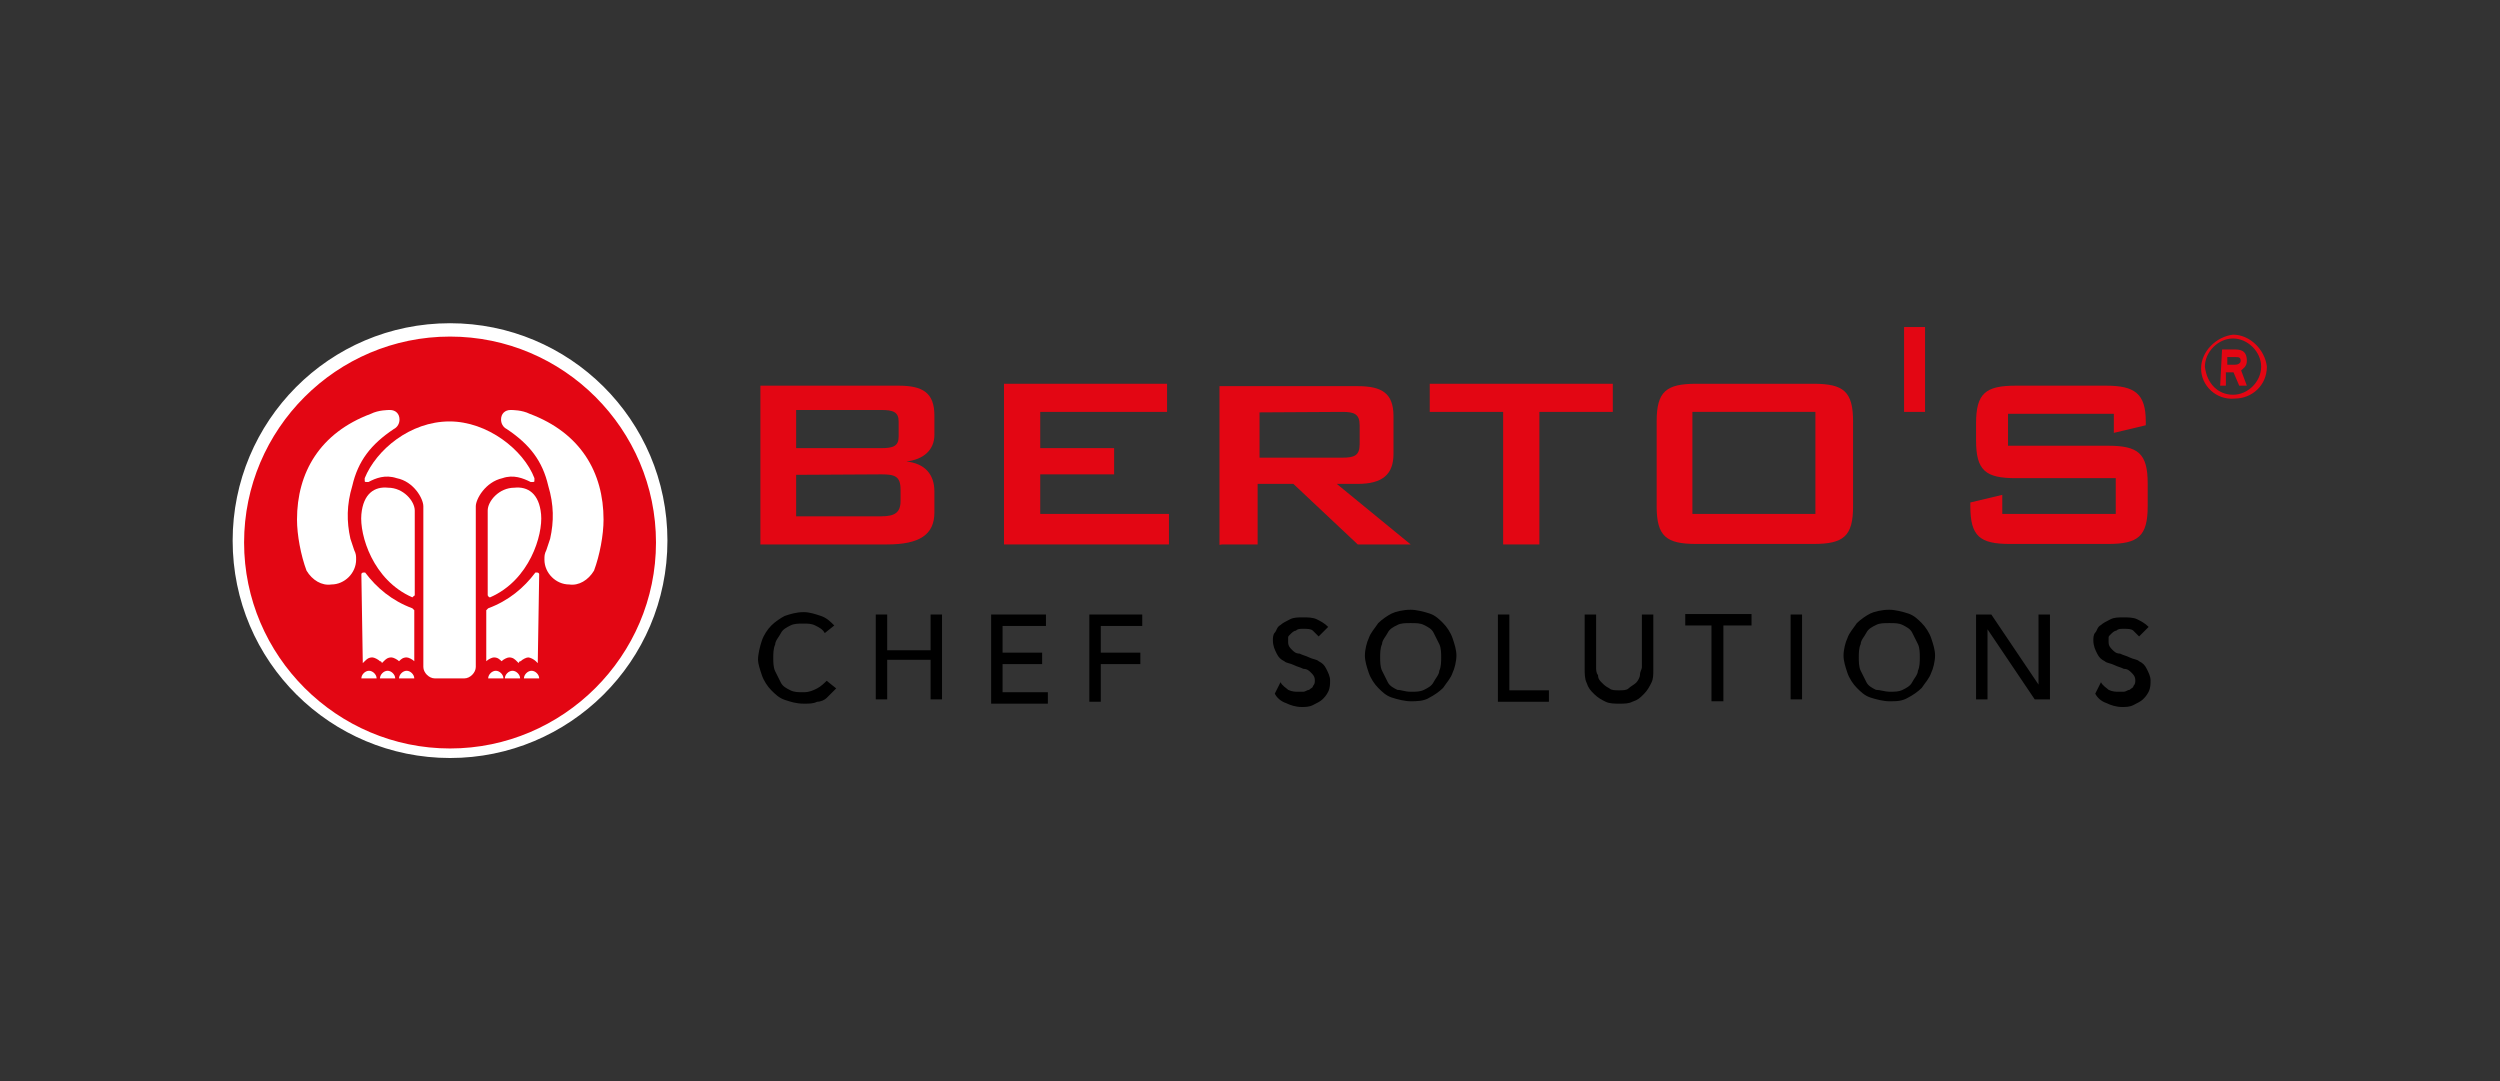 <?xml version="1.0" encoding="utf-8"?>
<!-- Generator: Adobe Illustrator 27.1.0, SVG Export Plug-In . SVG Version: 6.00 Build 0)  -->
<svg version="1.1" id="Logo" xmlns="http://www.w3.org/2000/svg" xmlns:xlink="http://www.w3.org/1999/xlink" x="0px" y="0px"
	 viewBox="0 0 524.4 226.8" style="enable-background:new 0 0 524.4 226.8;" xml:space="preserve">
<rect x="0" y="0" width="524.4" height="226.8" fill="#333333" stroke="none"/>
<style type="text/css">
	.st0{fill:none;}
	.st1{fill:#E30613;}
	.st2{fill:#FFFFFF;}
</style>
<g id="Sfondo">
	<rect x="-0.8" y="0.4" class="st0" width="524.9" height="225.4"/>
</g>
<g id="Berto_x27_s">
	<g>
		<path class="st1" d="M94.4,157.8c24.6,0,44.4-19.8,44.4-44.4S119,69,94.4,69S50,88.8,50,113.4S70.3,157.8,94.4,157.8"/>
		<path class="st2" d="M94.4,70.6c-23.8,0-43.2,19.4-43.2,43.2S70.7,157,94.4,157s43.2-19.4,43.2-43.2S118.2,70.6,94.4,70.6
			 M94.4,159c-25,0-45.6-20.2-45.6-45.6c0-25,20.2-45.6,45.6-45.6c25,0,45.6,20.2,45.6,45.6S119.4,159,94.4,159"/>
		<path class="st2" d="M86.5,125.3c-8.3-3.6-11.1-13.1-10.7-17.4c0.4-4.4,2.8-5.9,5.6-5.6c3.2,0,5.6,2.8,5.6,4.8v17.8l0,0
			C86.9,124.9,86.5,125.3,86.5,125.3L86.5,125.3"/>
		<path class="st2" d="M79,142.3c0-0.8-0.8-1.6-1.6-1.6c-0.8,0-1.6,0.8-1.6,1.6H79z"/>
		<path class="st2" d="M82.9,142.3c0-0.8-0.8-1.6-1.6-1.6s-1.6,0.8-1.6,1.6H82.9z"/>
		<path class="st2" d="M86.9,142.3c0-0.8-0.8-1.6-1.6-1.6c-0.8,0-1.6,0.8-1.6,1.6H86.9z"/>
		<path class="st2" d="M105.6,142.3c0-0.8-0.8-1.6-1.6-1.6c-0.8,0-1.6,0.8-1.6,1.6H105.6z"/>
		<path class="st2" d="M109.1,142.3c0-0.8-0.8-1.6-1.6-1.6c-0.8,0-1.6,0.8-1.6,1.6H109.1z"/>
		<path class="st2" d="M113.1,142.3c0-0.8-0.8-1.6-1.6-1.6s-1.6,0.8-1.6,1.6H113.1z"/>
		<path class="st2" d="M94.4,142.3h-3.2c-1.2,0-2.4-1.2-2.4-2.4v-33.7c0-1.6-2-5.2-5.6-5.9c-2.4-0.8-4.4,0-5.9,0.8c0,0,0,0-0.4,0
			s-0.4,0-0.4-0.4c0,0,0,0,0-0.4c2.4-5.9,9.5-11.9,17.8-11.9l0,0c7.9,0,15.5,5.9,17.8,11.9c0,0,0,0,0,0.4s0,0.4-0.4,0.4
			c0,0,0,0-0.4,0c-1.6-0.8-3.6-1.6-5.9-0.8c-3.6,0.8-5.6,4.4-5.6,5.9c0,2,0,33.7,0,33.7c0,1.2-1.2,2.4-2.4,2.4H94.4"/>
		<path class="st2" d="M102.8,125.3c8.3-3.6,11.1-13.1,10.7-17.4c-0.4-4.4-2.8-5.9-5.6-5.6c-3.2,0-5.6,2.8-5.6,4.8v17.8l0,0
			C102.4,124.9,102.4,125.3,102.8,125.3L102.8,125.3"/>
		<path class="st2" d="M64.3,119.7c-1.2-3.2-2-7.5-2-10.7c0-9.9,4.8-18.2,15.5-22.2c1.6-0.8,3.6-0.8,4-0.8c1.2,0,2,0.8,2,2
			c0,0.8-0.4,1.6-1.2,2c-4.8,3.2-7.5,6.7-8.7,11.9c-1.2,4-1.2,7.5-0.4,11.1l0.8,2.4c0.4,0.8,0.4,1.2,0.4,2c0,2.8-2.4,5.2-5.2,5.2
			C67.5,122.9,65.5,121.7,64.3,119.7"/>
		<path class="st2" d="M75.8,120.5c0-0.4,0.4-0.4,0.4-0.4h0.4l0,0c2.4,3.2,5.6,5.9,9.9,7.5l0.4,0.4l0,0v10.7l0,0
			c-0.4-0.4-1.2-0.8-1.6-0.8c-0.8,0-1.2,0.4-1.6,0.8c0,0,0,0,0,0.4c0,0,0,0,0-0.4c-0.4-0.4-1.2-0.8-1.6-0.8c-0.8,0-1.2,0.4-1.6,0.8
			c0,0,0,0-0.4,0.4c0,0,0-0.4-0.4-0.4c-0.4-0.4-1.2-0.8-1.6-0.8c-0.8,0-1.2,0.4-1.6,0.8c0,0,0,0-0.4,0.4L75.8,120.5L75.8,120.5z"/>
		<path class="st2" d="M124.6,119.7c1.2-3.2,2-7.5,2-10.7c0-9.9-4.8-18.2-15.5-22.2c-1.6-0.8-3.6-0.8-4-0.8c-1.2,0-2,0.8-2,2
			c0,0.8,0.4,1.6,1.2,2c4.8,3.2,7.5,6.7,8.7,11.9c1.2,4,1.2,7.5,0.4,11.1l-0.8,2.4c-0.4,0.8-0.4,1.2-0.4,2c0,2.8,2.4,5.2,5.2,5.2
			C121.4,122.9,123.4,121.7,124.6,119.7"/>
		<path class="st2" d="M113.1,120.5c0-0.4-0.4-0.4-0.4-0.4h-0.4l0,0c-2.4,3.2-5.6,5.9-9.9,7.5L102,128l0,0v10.7l0,0
			c0.4-0.4,1.2-0.8,1.6-0.8c0.8,0,1.2,0.4,1.6,0.8c0,0,0,0,0,0.4c0,0,0,0,0-0.4c0.4-0.4,1.2-0.8,1.6-0.8c0.8,0,1.2,0.4,1.6,0.8
			c0,0,0,0,0.4,0.4c0,0,0-0.4,0.4-0.4c0.4-0.4,1.2-0.8,1.6-0.8s1.2,0.4,1.6,0.8c0,0,0,0,0.4,0.4L113.1,120.5L113.1,120.5z"/>
		<path class="st1" d="M467.2,76.5h1.6c0.8,0,1.2-0.4,1.2-0.8c0-0.8-0.4-0.8-1.2-0.8h-1.6V76.5z M466.1,73.3h2.4
			c1.2,0,2.8,0,2.8,2.4c0,1.2-0.8,1.6-1.2,2l1.2,3.2h-1.6l-1.2-2.8h-1.6v2.8h-1.2L466.1,73.3z M468.4,82.8c3.2,0,5.9-2.8,5.9-5.9
			s-2.8-5.9-5.9-5.9s-5.9,2.8-5.9,5.9C462.9,80.5,465.3,82.8,468.4,82.8 M461.7,77.3c0-3.6,3.2-6.7,6.7-7.1c3.6,0,6.7,3.2,7.1,6.7
			c0,4-3.2,6.7-6.7,6.7C464.9,84,461.7,80.9,461.7,77.3"/>
		<g>
			<rect x="399.4" y="68.6" class="st1" width="4.4" height="17.8"/>
			<path class="st1" d="M184.9,86c2.4,0,3.6,0.4,3.6,2.4v3.2c0,2-1.2,2.4-3.6,2.4H167v-8H184.9z M159.5,114.2h26.6
				c6.7,0,9.9-2,9.9-6.7v-4.4c0-3.6-2-5.9-5.9-6.3c3.6-0.4,5.9-2.4,5.9-5.6v-4c0-4.8-2.4-6.3-7.5-6.3h-29V114.2L159.5,114.2z
				 M184.9,99.5c2.8,0,4,0.4,4,3.2v2.4c0,2.4-1.2,3.2-4,3.2H167v-8.7L184.9,99.5L184.9,99.5z"/>
			<polygon class="st1" points="210.6,80.5 244.8,80.5 244.8,86.4 218.2,86.4 218.2,94 233.7,94 233.7,99.5 218.2,99.5 218.2,107.8 
				245.2,107.8 245.2,114.2 210.6,114.2 			"/>
			<path class="st1" d="M256.3,114.2h7.5v-12.7h7.5l13.5,12.7h11.1l-15.5-12.7h4.4c5.2,0,7.5-2,7.5-6.3v-7.9c0-4.8-2.4-6.3-7.5-6.3
				h-29v33.3L256.3,114.2L256.3,114.2z M281.6,86.4c2.4,0,3.6,0.4,3.6,2.8v4c0,2.4-1.2,2.8-3.6,2.8h-17.4v-9.5L281.6,86.4
				L281.6,86.4z"/>
			<polygon class="st1" points="322.9,114.2 315.3,114.2 315.3,86.4 299.9,86.4 299.9,80.5 338.3,80.5 338.3,86.4 322.9,86.4 			"/>
			<path class="st1" d="M347.5,88.4v17.8c0,6.3,2,7.9,8.3,7.9h24.6c6.3,0,8.3-1.6,8.3-7.9V88.4c0-6.3-2-7.9-8.3-7.9h-24.6
				C349.5,80.5,347.5,82.1,347.5,88.4 M355,86.4h25.8v21.4H355V86.4z"/>
			<path class="st1" d="M421.2,86.4v7.1h21c6.3,0,8.3,1.6,8.3,7.9v4.8c0,6.3-2,7.9-8.3,7.9h-20.6c-6.3,0-8.3-1.6-8.3-7.9v-0.8
				l6.7-1.6v4h23.8v-7.5h-21c-6.3,0-8.3-1.6-8.3-7.9v-3.6c0-6.3,2-7.9,8.3-7.9h19c5.9,0,8.3,1.6,8.3,7.5v0.8l-6.7,1.6v-4h-22.2
				L421.2,86.4L421.2,86.4z"/>
		</g>
		<g>
			<path d="M173,132.8c-0.4-0.8-1.2-1.2-2-1.6c-0.8-0.4-1.6-0.4-2.4-0.4c-1.2,0-2,0-2.8,0.4s-1.6,0.8-2,1.6s-1.2,1.6-1.2,2.4
				c-0.4,0.8-0.4,2-0.4,2.8s0,2,0.4,2.8s0.8,1.6,1.2,2.4c0.4,0.8,1.2,1.2,2,1.6s1.6,0.4,2.8,0.4s2-0.4,2.8-0.8
				c0.8-0.4,1.6-1.2,2-1.6l2,1.6c0,0-0.4,0.4-0.8,0.8c-0.4,0.4-0.8,0.8-1.2,1.2s-1.2,0.8-2,0.8c-0.8,0.4-1.6,0.4-2.8,0.4
				c-1.6,0-2.8-0.4-4-0.8c-1.2-0.4-2-1.2-2.8-2s-1.6-2-2-3.2s-0.8-2.4-0.8-3.2c0-1.2,0.4-2.8,0.8-4c0.4-1.2,1.2-2.4,2-3.2
				s2-1.6,2.8-2c1.2-0.4,2.4-0.8,4-0.8c1.2,0,2.4,0.4,3.6,0.8c1.2,0.4,2,1.2,2.8,2L173,132.8z"/>
			<path d="M183.7,128.9h2.4v7.5h9.1v-7.5h2.4v17.8h-2.4v-8.3h-9.1v8.3h-2.4V128.9z"/>
			<path d="M207.9,128.9h11.5v2.4h-9.1v5.6h8.3v2.4h-8.3v5.9h9.5v2.4h-11.9V128.9z"/>
			<path d="M228.5,128.9h11.1v2.4h-8.7v5.6h8.3v2.4h-8.3v7.9h-2.4L228.5,128.9L228.5,128.9z"/>
			<path d="M268.6,143.1c0.4,0.8,1.2,1.2,1.6,1.6c0.8,0.4,1.6,0.4,2,0.4s0.8,0,1.2,0c0.4,0,0.8-0.4,1.2-0.4c0.4-0.4,0.8-0.4,0.8-0.8
				c0.4-0.4,0.4-0.8,0.4-1.2c0-0.8-0.4-1.2-0.8-1.6c-0.4-0.4-0.8-0.8-1.6-0.8c-0.8-0.4-1.2-0.4-2-0.8c-0.8-0.4-1.6-0.4-2-0.8
				c-0.8-0.4-1.2-0.8-1.6-1.6s-0.8-1.6-0.8-2.8c0-0.4,0-1.2,0.4-1.6s0.4-1.2,1.2-1.6c0.4-0.4,1.2-0.8,2-1.2s1.6-0.4,2.8-0.4
				c0.8,0,2,0,2.8,0.4s1.6,0.8,2.4,1.6l-2,2c-0.4-0.4-0.8-0.8-1.2-1.2c-0.4-0.4-1.2-0.4-2-0.4s-1.2,0-1.6,0.4
				c-0.4,0-0.8,0.4-1.2,0.8c-0.4,0.4-0.4,0.4-0.4,0.8c0,0.4,0,0.8,0,0.8c0,0.8,0.4,1.2,0.8,1.6c0.4,0.4,0.8,0.8,1.6,0.8
				c0.8,0.4,1.2,0.4,2,0.8c0.8,0.4,1.6,0.4,2,0.8c0.8,0.4,1.2,0.8,1.6,1.6s0.8,1.6,0.8,2.4s0,1.6-0.4,2.4c-0.4,0.8-0.8,1.2-1.2,1.6
				c-0.4,0.4-1.2,0.8-2,1.2s-1.6,0.4-2.4,0.4c-1.2,0-2.4-0.4-3.2-0.8c-1.2-0.4-2-1.2-2.4-2L268.6,143.1z"/>
			<path d="M295.9,147.1c-1.2,0-2.8-0.4-4-0.8c-1.2-0.4-2-1.2-2.8-2s-1.6-2-2-3.2s-0.8-2.4-0.8-3.6s0.4-2.8,0.8-3.6
				c0.4-1.2,1.2-2,2-3.2c0.8-0.8,2-1.6,2.8-2s2.4-0.8,4-0.8c1.2,0,2.8,0.4,4,0.8c1.2,0.4,2,1.2,2.8,2s1.6,2,2,3.2s0.8,2.4,0.8,3.6
				s-0.4,2.8-0.8,3.6c-0.4,1.2-1.2,2-2,3.2c-0.8,0.8-2,1.6-2.8,2C298.7,147.1,297.1,147.1,295.9,147.1z M295.9,145.1
				c1.2,0,2,0,2.8-0.4s1.6-0.8,2-1.6s1.2-1.6,1.2-2.4c0.4-0.8,0.4-2,0.4-2.8s0-2-0.4-2.8s-0.8-1.6-1.2-2.4c-0.4-0.8-1.2-1.2-2-1.6
				c-0.8-0.4-1.6-0.4-2.8-0.4c-1.2,0-2,0-2.8,0.4s-1.6,0.8-2,1.6s-1.2,1.6-1.2,2.4c-0.4,0.8-0.4,2-0.4,2.8s0,2,0.4,2.8
				s0.8,1.6,1.2,2.4c0.4,0.8,1.2,1.2,2,1.6C293.9,144.7,294.7,145.1,295.9,145.1z"/>
			<path d="M314.2,128.9h2.4v15.9h8.3v2.4h-10.7L314.2,128.9L314.2,128.9z"/>
			<path d="M334.8,128.9V140c0,0.4,0,1.2,0.4,1.6c0,0.8,0.4,1.2,0.8,1.6c0.4,0.4,0.8,0.8,1.6,1.2c0.4,0.4,1.2,0.4,2,0.4s1.6,0,2-0.4
				s1.2-0.8,1.6-1.2s0.8-1.2,0.8-1.6c0-0.8,0.4-1.2,0.4-1.6v-11.1h2.4v11.5c0,1.2,0,2-0.4,2.8s-0.8,1.6-1.6,2.4
				c-0.8,0.8-1.2,1.2-2.4,1.6c-0.8,0.4-1.6,0.4-2.8,0.4c-0.8,0-2,0-2.8-0.4s-1.6-0.8-2.4-1.6s-1.2-1.2-1.6-2.4
				c-0.4-0.8-0.4-2-0.4-2.8v-11.5H334.8z"/>
			<path d="M359.4,131.2h-5.9v-2.4h13.9v2.4h-5.9v15.9H359v-15.9H359.4z"/>
			<path d="M375.6,128.9h2.4v17.8h-2.4V128.9z"/>
			<path d="M396.3,147.1c-1.2,0-2.8-0.4-4-0.8c-1.2-0.4-2-1.2-2.8-2s-1.6-2-2-3.2s-0.8-2.4-0.8-3.6s0.4-2.8,0.8-3.6
				c0.4-1.2,1.2-2,2-3.2c0.8-0.8,2-1.6,2.8-2s2.4-0.8,4-0.8c1.2,0,2.8,0.4,4,0.8c1.2,0.4,2,1.2,2.8,2s1.6,2,2,3.2s0.8,2.4,0.8,3.6
				s-0.4,2.8-0.8,3.6c-0.4,1.2-1.2,2-2,3.2c-0.8,0.8-2,1.6-2.8,2C399,147.1,397.8,147.1,396.3,147.1z M396.3,145.1
				c1.2,0,2,0,2.8-0.4s1.6-0.8,2-1.6s1.2-1.6,1.2-2.4c0.4-0.8,0.4-2,0.4-2.8s0-2-0.4-2.8s-0.8-1.6-1.2-2.4c-0.4-0.8-1.2-1.2-2-1.6
				c-0.8-0.4-1.6-0.4-2.8-0.4c-1.2,0-2,0-2.8,0.4s-1.6,0.8-2,1.6s-1.2,1.6-1.2,2.4c-0.4,0.8-0.4,2-0.4,2.8s0,2,0.4,2.8
				s0.8,1.6,1.2,2.4c0.4,0.8,1.2,1.2,2,1.6C394.3,144.7,395.5,145.1,396.3,145.1z"/>
			<path d="M414.5,128.9h3.2l9.9,14.7l0,0v-14.7h2.4v17.8h-3.2l-9.9-14.7l0,0v14.7h-2.4V128.9z"/>
			<path d="M440.7,143.1c0.4,0.8,1.2,1.2,1.6,1.6c0.8,0.4,1.6,0.4,2,0.4s0.8,0,1.2,0c0.4,0,0.8-0.4,1.2-0.4c0.4-0.4,0.8-0.4,0.8-0.8
				c0.4-0.4,0.4-0.8,0.4-1.2c0-0.8-0.4-1.2-0.8-1.6s-0.8-0.8-1.6-0.8c-0.8-0.4-1.2-0.4-2-0.8c-0.8-0.4-1.6-0.4-2-0.8
				c-0.8-0.4-1.2-0.8-1.6-1.6s-0.8-1.6-0.8-2.8c0-0.4,0-1.2,0.4-1.6s0.4-1.2,1.2-1.6c0.4-0.4,1.2-0.8,2-1.2s1.6-0.4,2.8-0.4
				c0.8,0,2,0,2.8,0.4s1.6,0.8,2.4,1.6l-2,2c-0.4-0.4-0.8-0.8-1.2-1.2c-0.4-0.4-1.2-0.4-2-0.4s-1.2,0-1.6,0.4
				c-0.4,0-0.8,0.4-1.2,0.8c-0.4,0.4-0.4,0.4-0.4,0.8c0,0.4,0,0.8,0,0.8c0,0.8,0.4,1.2,0.8,1.6c0.4,0.4,0.8,0.8,1.6,0.8
				c0.8,0.4,1.2,0.4,2,0.8c0.8,0.4,1.6,0.4,2,0.8c0.8,0.4,1.2,0.8,1.6,1.6s0.8,1.6,0.8,2.4s0,1.6-0.4,2.4s-0.8,1.2-1.2,1.6
				c-0.4,0.4-1.2,0.8-2,1.2s-1.6,0.4-2.4,0.4c-1.2,0-2.4-0.4-3.2-0.8c-1.2-0.4-2-1.2-2.4-2L440.7,143.1z"/>
		</g>
	</g>
</g>
</svg>
